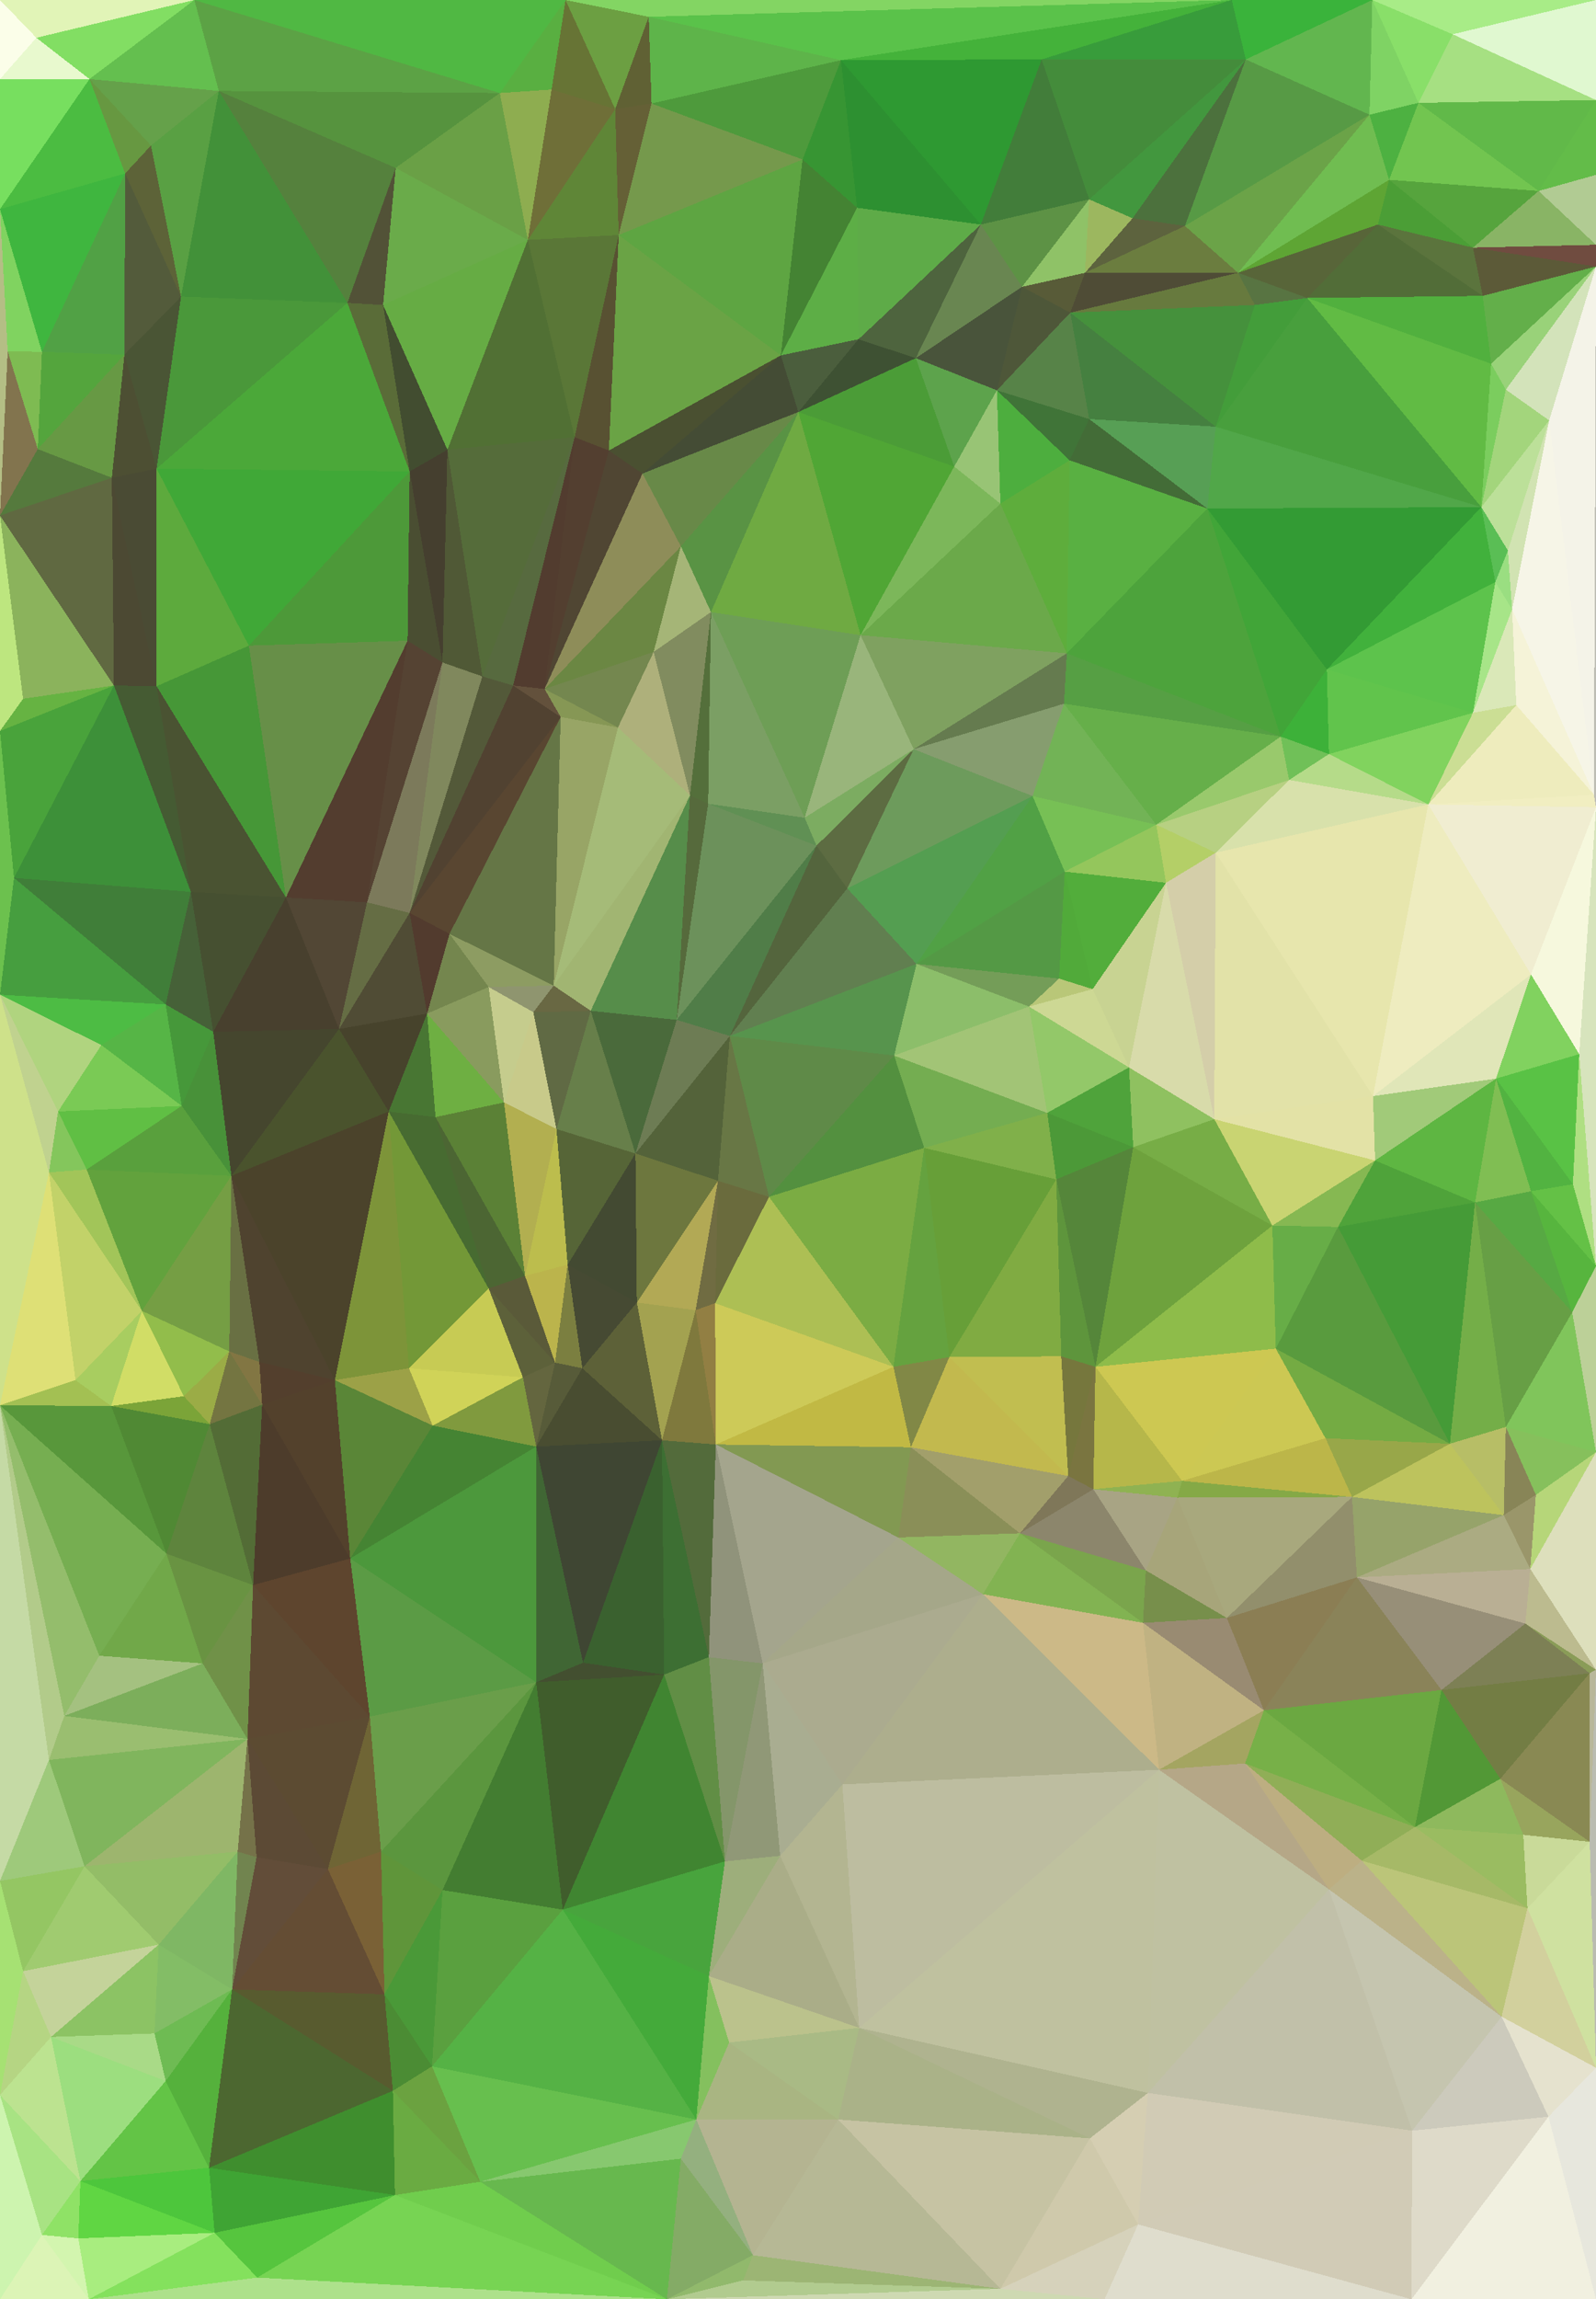 <?xml version="1.0" encoding="UTF-8"?> <svg xmlns="http://www.w3.org/2000/svg" width="2283" height="3287" shape-rendering="crispEdges"><rect width="100%" height="100%" fill="#333333" stroke="none"/><polygon points="1100,1711 1027,1688 1023,1863" style="fill:rgb(106,107,61)"></polygon><polygon points="1027,1688 995,1873 1023,1863" style="fill:rgb(112,108,66)"></polygon><polygon points="1027,1688 911,1862 995,1873" style="fill:rgb(178,169,85)"></polygon><polygon points="1044,1481 909,1649 1027,1688" style="fill:rgb(84,99,58)"></polygon><polygon points="1027,1688 909,1649 911,1862" style="fill:rgb(109,119,62)"></polygon><polygon points="909,1649 812,1808 911,1862" style="fill:rgb(67,74,50)"></polygon><polygon points="812,1808 833,1956 911,1862" style="fill:rgb(70,74,51)"></polygon><polygon points="911,1862 947,2059 995,1873" style="fill:rgb(163,162,80)"></polygon><polygon points="995,1873 1024,2065 1023,1863" style="fill:rgb(146,127,67)"></polygon><polygon points="947,2059 1024,2065 995,1873" style="fill:rgb(127,121,61)"></polygon><polygon points="1023,1863 1278,1954 1100,1711" style="fill:rgb(173,191,84)"></polygon><polygon points="909,1649 796,1614 812,1808" style="fill:rgb(86,101,55)"></polygon><polygon points="796,1614 751,1824 812,1808" style="fill:rgb(188,189,77)"></polygon><polygon points="812,1808 794,1948 833,1956" style="fill:rgb(123,127,64)"></polygon><polygon points="1100,1711 1044,1481 1027,1688" style="fill:rgb(104,119,69)"></polygon><polygon points="909,1649 845,1445 796,1614" style="fill:rgb(103,127,74)"></polygon><polygon points="1024,2065 1278,1954 1023,1863" style="fill:rgb(205,202,88)"></polygon><polygon points="1100,1711 1279,1509 1044,1481" style="fill:rgb(95,138,72)"></polygon><polygon points="833,1956 947,2059 911,1862" style="fill:rgb(93,97,56)"></polygon><polygon points="751,1824 794,1948 812,1808" style="fill:rgb(187,180,76)"></polygon><polygon points="833,1956 767,2068 947,2059" style="fill:rgb(73,77,49)"></polygon><polygon points="1278,1954 1322,1641 1100,1711" style="fill:rgb(123,172,67)"></polygon><polygon points="1044,1481 968,1458 909,1649" style="fill:rgb(109,124,84)"></polygon><polygon points="623,1597 699,1842 751,1824" style="fill:rgb(76,102,51)"></polygon><polygon points="751,1824 699,1842 794,1948" style="fill:rgb(90,90,57)"></polygon><polygon points="699,1842 748,1969 794,1948" style="fill:rgb(93,97,58)"></polygon><polygon points="794,1948 767,2068 833,1956" style="fill:rgb(87,91,57)"></polygon><polygon points="1303,2069 1358,1940 1278,1954" style="fill:rgb(129,136,70)"></polygon><polygon points="1278,1954 1358,1940 1322,1641" style="fill:rgb(101,162,63)"></polygon><polygon points="1322,1641 1279,1509 1100,1711" style="fill:rgb(83,144,63)"></polygon><polygon points="1044,1481 1168,1209 968,1458" style="fill:rgb(80,125,72)"></polygon><polygon points="763,1447 721,1576 796,1614" style="fill:rgb(200,202,138)"></polygon><polygon points="796,1614 721,1576 751,1824" style="fill:rgb(178,175,80)"></polygon><polygon points="968,1458 845,1445 909,1649" style="fill:rgb(74,106,59)"></polygon><polygon points="1024,2065 1303,2069 1278,1954" style="fill:rgb(193,185,68)"></polygon><polygon points="619,2038 767,2068 748,1969" style="fill:rgb(128,154,62)"></polygon><polygon points="748,1969 767,2068 794,1948" style="fill:rgb(100,102,63)"></polygon><polygon points="1091,2378 1285,2198 1024,2065" style="fill:rgb(164,165,141)"></polygon><polygon points="1024,2065 1285,2198 1303,2069" style="fill:rgb(130,153,82)"></polygon><polygon points="845,1445 763,1447 796,1614" style="fill:rgb(96,106,68)"></polygon><polygon points="987,1137 792,1409 845,1445" style="fill:rgb(161,181,114)"></polygon><polygon points="845,1445 792,1409 763,1447" style="fill:rgb(105,104,67)"></polygon><polygon points="987,1137 845,1445 968,1458" style="fill:rgb(86,141,74)"></polygon><polygon points="611,1449 623,1597 721,1576" style="fill:rgb(110,175,66)"></polygon><polygon points="721,1576 623,1597 751,1824" style="fill:rgb(91,129,54)"></polygon><polygon points="699,1842 585,1956 748,1969" style="fill:rgb(199,203,84)"></polygon><polygon points="699,1411 721,1576 763,1447" style="fill:rgb(197,204,141)"></polygon><polygon points="1518,1939 1511,1686 1358,1940" style="fill:rgb(128,171,66)"></polygon><polygon points="1358,1940 1511,1686 1322,1641" style="fill:rgb(103,159,56)"></polygon><polygon points="1322,1641 1498,1591 1279,1509" style="fill:rgb(116,173,81)"></polygon><polygon points="1472,1439 1311,1378 1279,1509" style="fill:rgb(140,190,106)"></polygon><polygon points="1279,1509 1311,1378 1044,1481" style="fill:rgb(87,148,77)"></polygon><polygon points="1014,2369 1024,2065 947,2059" style="fill:rgb(83,107,59)"></polygon><polygon points="1528,2110 1518,1939 1358,1940" style="fill:rgb(193,190,80)"></polygon><polygon points="556,1589 585,1956 699,1842" style="fill:rgb(115,152,55)"></polygon><polygon points="1511,1686 1498,1591 1322,1641" style="fill:rgb(128,176,74)"></polygon><polygon points="585,1956 619,2038 748,1969" style="fill:rgb(208,211,88)"></polygon><polygon points="950,2394 1014,2369 947,2059" style="fill:rgb(61,111,51)"></polygon><polygon points="643,1335 699,1411 792,1409" style="fill:rgb(141,156,98)"></polygon><polygon points="792,1409 699,1411 763,1447" style="fill:rgb(143,149,111)"></polygon><polygon points="1567,1954 1518,1939 1528,2110" style="fill:rgb(118,119,61)"></polygon><polygon points="611,1449 556,1589 623,1597" style="fill:rgb(72,118,51)"></polygon><polygon points="623,1597 556,1589 699,1842" style="fill:rgb(71,107,49)"></polygon><polygon points="1311,1378 1212,1270 1044,1481" style="fill:rgb(97,127,80)"></polygon><polygon points="699,1411 611,1449 721,1576" style="fill:rgb(137,155,94)"></polygon><polygon points="1498,1591 1472,1439 1279,1509" style="fill:rgb(162,196,118)"></polygon><polygon points="1311,1378 1477,1138 1212,1270" style="fill:rgb(84,158,81)"></polygon><polygon points="1528,2110 1358,1940 1303,2069" style="fill:rgb(194,185,78)"></polygon><polygon points="1518,1939 1567,1954 1511,1686" style="fill:rgb(94,149,60)"></polygon><polygon points="1511,1686 1621,1640 1498,1591" style="fill:rgb(76,153,56)"></polygon><polygon points="1563,1414 1515,1399 1472,1439" style="fill:rgb(185,199,120)"></polygon><polygon points="1151,1169 1168,1209 1307,1071" style="fill:rgb(124,172,97)"></polygon><polygon points="1212,1270 1168,1209 1044,1481" style="fill:rgb(84,101,61)"></polygon><polygon points="1285,2198 1459,2192 1303,2069" style="fill:rgb(138,143,88)"></polygon><polygon points="1459,2192 1528,2110 1303,2069" style="fill:rgb(162,159,107)"></polygon><polygon points="802,1025 643,1335 792,1409" style="fill:rgb(101,118,70)"></polygon><polygon points="699,1411 643,1335 611,1449" style="fill:rgb(116,134,78)"></polygon><polygon points="611,1449 485,1471 556,1589" style="fill:rgb(71,67,44)"></polygon><polygon points="950,2394 947,2059 834,2377" style="fill:rgb(58,97,47)"></polygon><polygon points="1285,2198 1406,2279 1459,2192" style="fill:rgb(146,182,97)"></polygon><polygon points="585,1956 479,1973 619,2038" style="fill:rgb(156,161,71)"></polygon><polygon points="834,2377 947,2059 767,2068" style="fill:rgb(63,70,51)"></polygon><polygon points="556,1589 479,1973 585,1956" style="fill:rgb(125,148,57)"></polygon><polygon points="1567,1954 1621,1640 1511,1686" style="fill:rgb(85,134,58)"></polygon><polygon points="1014,2369 1091,2378 1024,2065" style="fill:rgb(144,147,123)"></polygon><polygon points="1615,1526 1472,1439 1498,1591" style="fill:rgb(147,200,105)"></polygon><polygon points="1472,1439 1515,1399 1311,1378" style="fill:rgb(116,157,88)"></polygon><polygon points="1307,1071 1168,1209 1212,1270" style="fill:rgb(93,108,66)"></polygon><polygon points="1168,1209 1013,1149 968,1458" style="fill:rgb(108,145,91)"></polygon><polygon points="1091,2378 1406,2279 1285,2198" style="fill:rgb(165,167,137)"></polygon><polygon points="1459,2192 1564,2129 1528,2110" style="fill:rgb(127,119,89)"></polygon><polygon points="834,2377 767,2068 767,2405" style="fill:rgb(64,102,52)"></polygon><polygon points="1014,2369 1037,2661 1091,2378" style="fill:rgb(132,150,106)"></polygon><polygon points="1151,1169 1013,1149 1168,1209" style="fill:rgb(96,144,84)"></polygon><polygon points="1621,1640 1615,1526 1498,1591" style="fill:rgb(79,163,59)"></polygon><polygon points="1528,2110 1564,2129 1567,1954" style="fill:rgb(122,117,64)"></polygon><polygon points="1820,1752 1737,1600 1621,1640" style="fill:rgb(119,173,70)"></polygon><polygon points="1684,2141 1564,2129 1639,2245" style="fill:rgb(168,164,132)"></polygon><polygon points="586,1305 485,1471 611,1449" style="fill:rgb(80,76,53)"></polygon><polygon points="331,1681 371,1947 479,1973" style="fill:rgb(79,67,47)"></polygon><polygon points="767,2405 767,2068 501,2228" style="fill:rgb(76,152,60)"></polygon><polygon points="1615,1526 1563,1414 1472,1439" style="fill:rgb(205,216,148)"></polygon><polygon points="1515,1399 1523,1246 1311,1378" style="fill:rgb(84,153,69)"></polygon><polygon points="884,1040 987,1137 935,932" style="fill:rgb(174,176,123)"></polygon><polygon points="1013,1149 987,1137 968,1458" style="fill:rgb(86,106,60)"></polygon><polygon points="802,1025 586,1305 643,1335" style="fill:rgb(89,70,49)"></polygon><polygon points="643,1335 586,1305 611,1449" style="fill:rgb(82,59,46)"></polygon><polygon points="501,2228 767,2068 619,2038" style="fill:rgb(69,132,51)"></polygon><polygon points="834,2377 767,2405 950,2394" style="fill:rgb(67,79,48)"></polygon><polygon points="331,1681 479,1973 556,1589" style="fill:rgb(75,67,43)"></polygon><polygon points="479,1973 501,2228 619,2038" style="fill:rgb(90,134,55)"></polygon><polygon points="375,2008 501,2228 479,1973" style="fill:rgb(83,65,44)"></polygon><polygon points="371,1947 375,2008 479,1973" style="fill:rgb(83,63,45)"></polygon><polygon points="633,947 525,1290 586,1305" style="fill:rgb(124,122,91)"></polygon><polygon points="586,1305 525,1290 485,1471" style="fill:rgb(101,109,68)"></polygon><polygon points="485,1471 331,1681 556,1589" style="fill:rgb(74,83,45)"></polygon><polygon points="305,1475 331,1681 485,1471" style="fill:rgb(69,70,46)"></polygon><polygon points="371,1947 328,1932 375,2008" style="fill:rgb(130,118,67)"></polygon><polygon points="1668,1262 1523,1246 1563,1414" style="fill:rgb(82,173,59)"></polygon><polygon points="1563,1414 1523,1246 1515,1399" style="fill:rgb(81,170,58)"></polygon><polygon points="1820,1752 1621,1640 1567,1954" style="fill:rgb(110,162,61)"></polygon><polygon points="1621,1640 1737,1600 1615,1526" style="fill:rgb(143,193,96)"></polygon><polygon points="1615,1526 1668,1262 1563,1414" style="fill:rgb(200,211,146)"></polygon><polygon points="331,1681 328,1932 371,1947" style="fill:rgb(105,112,67)"></polygon><polygon points="375,2008 362,2266 501,2228" style="fill:rgb(77,60,43)"></polygon><polygon points="1684,2141 1691,2117 1564,2129" style="fill:rgb(143,178,82)"></polygon><polygon points="1564,2129 1691,2117 1567,1954" style="fill:rgb(182,183,74)"></polygon><polygon points="1639,2245 1564,2129 1459,2192" style="fill:rgb(140,134,108)"></polygon><polygon points="935,932 987,1137 1017,875" style="fill:rgb(129,140,95)"></polygon><polygon points="987,1137 884,1040 792,1409" style="fill:rgb(165,187,120)"></polygon><polygon points="987,1137 1013,1149 1017,875" style="fill:rgb(84,111,59)"></polygon><polygon points="1477,1138 1307,1071 1212,1270" style="fill:rgb(109,155,92)"></polygon><polygon points="1635,2320 1639,2245 1459,2192" style="fill:rgb(122,165,76)"></polygon><polygon points="1635,2320 1459,2192 1406,2279" style="fill:rgb(130,179,82)"></polygon><polygon points="1654,1179 1477,1138 1523,1246" style="fill:rgb(119,192,85)"></polygon><polygon points="1523,1246 1477,1138 1311,1378" style="fill:rgb(81,161,69)"></polygon><polygon points="1825,1928 1820,1752 1567,1954" style="fill:rgb(142,188,74)"></polygon><polygon points="1825,1928 1567,1954 1691,2117" style="fill:rgb(205,200,82)"></polygon><polygon points="263,1996 300,2036 328,1932" style="fill:rgb(155,172,70)"></polygon><polygon points="328,1932 300,2036 375,2008" style="fill:rgb(116,117,65)"></polygon><polygon points="779,985 802,1025 884,1040" style="fill:rgb(134,151,85)"></polygon><polygon points="884,1040 802,1025 792,1409" style="fill:rgb(152,165,102)"></polygon><polygon points="1116,2653 1205,2551 1091,2378" style="fill:rgb(169,173,145)"></polygon><polygon points="1091,2378 1205,2551 1406,2279" style="fill:rgb(171,171,143)"></polygon><polygon points="1116,2653 1091,2378 1037,2661" style="fill:rgb(144,152,119)"></polygon><polygon points="409,1283 485,1471 525,1290" style="fill:rgb(82,71,53)"></polygon><polygon points="409,1283 305,1475 485,1471" style="fill:rgb(72,64,46)"></polygon><polygon points="203,1874 263,1996 328,1932" style="fill:rgb(146,189,75)"></polygon><polygon points="1896,2056 1691,2117 1934,2140" style="fill:rgb(188,182,73)"></polygon><polygon points="1896,2056 1825,1928 1691,2117" style="fill:rgb(204,200,83)"></polygon><polygon points="583,916 409,1283 525,1290" style="fill:rgb(83,61,47)"></polygon><polygon points="305,1475 260,1581 331,1681" style="fill:rgb(72,145,57)"></polygon><polygon points="1658,2530 1635,2320 1406,2279" style="fill:rgb(204,185,135)"></polygon><polygon points="1639,2245 1755,2313 1684,2141" style="fill:rgb(167,165,122)"></polygon><polygon points="203,1874 328,1932 331,1681" style="fill:rgb(117,158,68)"></polygon><polygon points="1737,1600 1668,1262 1615,1526" style="fill:rgb(216,219,170)"></polygon><polygon points="1739,1219 1668,1262 1737,1600" style="fill:rgb(212,206,169)"></polygon><polygon points="935,932 779,985 884,1040" style="fill:rgb(116,135,79)"></polygon><polygon points="802,1025 734,980 586,1305" style="fill:rgb(81,66,49)"></polygon><polygon points="238,2221 362,2266 300,2036" style="fill:rgb(94,132,61)"></polygon><polygon points="300,2036 362,2266 375,2008" style="fill:rgb(83,108,54)"></polygon><polygon points="501,2228 529,2454 767,2405" style="fill:rgb(91,155,69)"></polygon><polygon points="124,1672 203,1874 331,1681" style="fill:rgb(98,162,61)"></polygon><polygon points="263,1996 159,2010 300,2036" style="fill:rgb(123,164,56)"></polygon><polygon points="362,2266 529,2454 501,2228" style="fill:rgb(94,69,46)"></polygon><polygon points="1037,2661 1014,2369 950,2394" style="fill:rgb(97,142,69)"></polygon><polygon points="1017,875 1013,1149 1151,1169" style="fill:rgb(123,159,100)"></polygon><polygon points="822,625 734,980 779,985" style="fill:rgb(82,60,47)"></polygon><polygon points="779,985 734,980 802,1025" style="fill:rgb(99,81,60)"></polygon><polygon points="1739,1219 1654,1179 1668,1262" style="fill:rgb(180,207,103)"></polygon><polygon points="1668,1262 1654,1179 1523,1246" style="fill:rgb(148,198,92)"></polygon><polygon points="1526,934 1231,908 1307,1071" style="fill:rgb(127,161,96)"></polygon><polygon points="1307,1071 1231,908 1151,1169" style="fill:rgb(153,181,123)"></polygon><polygon points="273,1275 237,1436 305,1475" style="fill:rgb(70,97,56)"></polygon><polygon points="305,1475 237,1436 260,1581" style="fill:rgb(70,152,58)"></polygon><polygon points="260,1581 124,1672 331,1681" style="fill:rgb(89,160,61)"></polygon><polygon points="273,1275 305,1475 409,1283" style="fill:rgb(70,80,49)"></polygon><polygon points="1825,1928 1914,1754 1820,1752" style="fill:rgb(103,173,71)"></polygon><polygon points="1820,1752 1967,1659 1737,1600" style="fill:rgb(201,212,114)"></polygon><polygon points="2074,2064 1914,1754 1825,1928" style="fill:rgb(89,155,62)"></polygon><polygon points="1037,2661 950,2394 805,2730" style="fill:rgb(64,133,49)"></polygon><polygon points="1808,2445 1755,2313 1635,2320" style="fill:rgb(153,139,114)"></polygon><polygon points="822,625 690,967 734,980" style="fill:rgb(87,106,63)"></polygon><polygon points="734,980 690,967 586,1305" style="fill:rgb(83,89,57)"></polygon><polygon points="805,2730 950,2394 767,2405" style="fill:rgb(64,93,44)"></polygon><polygon points="1522,1006 1307,1071 1477,1138" style="fill:rgb(134,157,111)"></polygon><polygon points="1964,1567 1739,1219 1737,1600" style="fill:rgb(226,226,168)"></polygon><polygon points="1654,1179 1522,1006 1477,1138" style="fill:rgb(114,179,86)"></polygon><polygon points="1658,2530 1406,2279 1205,2551" style="fill:rgb(173,174,141)"></polygon><polygon points="1635,2320 1755,2313 1639,2245" style="fill:rgb(119,143,75)"></polygon><polygon points="1231,908 1017,875 1151,1169" style="fill:rgb(110,158,86)"></polygon><polygon points="583,916 633,947 586,674" style="fill:rgb(74,78,50)"></polygon><polygon points="1934,2140 1691,2117 1684,2141" style="fill:rgb(133,169,70)"></polygon><polygon points="1526,934 1522,1006 1832,1053" style="fill:rgb(86,159,68)"></polygon><polygon points="108,1973 159,2010 203,1874" style="fill:rgb(168,205,96)"></polygon><polygon points="203,1874 159,2010 263,1996" style="fill:rgb(209,221,102)"></polygon><polygon points="224,981 273,1275 409,1283" style="fill:rgb(74,83,50)"></polygon><polygon points="159,2010 238,2221 300,2036" style="fill:rgb(80,137,52)"></polygon><polygon points="362,2266 354,2486 529,2454" style="fill:rgb(93,73,50)"></polygon><polygon points="145,1494 260,1581 237,1436" style="fill:rgb(86,181,70)"></polygon><polygon points="83,1589 124,1672 260,1581" style="fill:rgb(96,191,68)"></polygon><polygon points="633,947 640,643 586,674" style="fill:rgb(69,63,47)"></polygon><polygon points="690,967 633,947 586,1305" style="fill:rgb(128,136,93)"></polygon><polygon points="2110,1719 1967,1659 1914,1754" style="fill:rgb(79,163,58)"></polygon><polygon points="1914,1754 1967,1659 1820,1752" style="fill:rgb(134,184,82)"></polygon><polygon points="0,1422 145,1494 237,1436" style="fill:rgb(77,188,68)"></polygon><polygon points="1967,1659 1964,1567 1737,1600" style="fill:rgb(227,226,166)"></polygon><polygon points="70,1676 108,1973 203,1874" style="fill:rgb(194,210,105)"></polygon><polygon points="159,2010 0,2009 238,2221" style="fill:rgb(88,151,59)"></polygon><polygon points="238,2221 290,2378 362,2266" style="fill:rgb(105,147,66)"></polygon><polygon points="633,2702 805,2730 767,2405" style="fill:rgb(67,125,49)"></polygon><polygon points="142,2367 290,2378 238,2221" style="fill:rgb(113,168,73)"></polygon><polygon points="1755,2313 1934,2140 1684,2141" style="fill:rgb(168,168,125)"></polygon><polygon points="2074,2064 2110,1719 1914,1754" style="fill:rgb(69,155,55)"></polygon><polygon points="1832,1053 1522,1006 1654,1179" style="fill:rgb(102,175,74)"></polygon><polygon points="1522,1006 1526,934 1307,1071" style="fill:rgb(101,123,79)"></polygon><polygon points="1142,589 974,781 1017,875" style="fill:rgb(89,147,68)"></polygon><polygon points="974,781 779,985 935,932" style="fill:rgb(107,135,67)"></polygon><polygon points="633,947 583,916 525,1290" style="fill:rgb(85,67,51)"></polygon><polygon points="145,1494 83,1589 260,1581" style="fill:rgb(122,202,85)"></polygon><polygon points="124,1672 70,1676 203,1874" style="fill:rgb(162,197,89)"></polygon><polygon points="0,1422 83,1589 145,1494" style="fill:rgb(176,212,127)"></polygon><polygon points="83,1589 70,1676 124,1672" style="fill:rgb(132,198,92)"></polygon><polygon points="1229,2899 1658,2530 1205,2551" style="fill:rgb(189,189,160)"></polygon><polygon points="1755,2313 1941,2255 1934,2140" style="fill:rgb(146,143,108)"></polygon><polygon points="545,2647 767,2405 529,2454" style="fill:rgb(106,158,74)"></polygon><polygon points="1037,2661 1014,2825 1116,2653" style="fill:rgb(157,174,123)"></polygon><polygon points="1116,2653 1229,2899 1205,2551" style="fill:rgb(179,181,145)"></polygon><polygon points="290,2378 354,2486 362,2266" style="fill:rgb(112,145,72)"></polygon><polygon points="919,677 974,781 1142,589" style="fill:rgb(104,137,72)"></polygon><polygon points="1017,875 974,781 935,932" style="fill:rgb(165,181,119)"></polygon><polygon points="469,2672 545,2647 529,2454" style="fill:rgb(111,101,53)"></polygon><polygon points="545,2647 633,2702 767,2405" style="fill:rgb(91,150,62)"></polygon><polygon points="1658,2530 1808,2445 1635,2320" style="fill:rgb(192,178,130)"></polygon><polygon points="1808,2445 1941,2255 1755,2313" style="fill:rgb(139,126,84)"></polygon><polygon points="2074,2064 1825,1928 1896,2056" style="fill:rgb(116,171,67)"></polygon><polygon points="1739,1219 1844,1115 1654,1179" style="fill:rgb(183,208,130)"></polygon><polygon points="2043,1150 1844,1115 1739,1219" style="fill:rgb(216,225,171)"></polygon><polygon points="1043,2920 1014,2825 996,3030" style="fill:rgb(132,192,94)"></polygon><polygon points="805,2730 1014,2825 1037,2661" style="fill:rgb(72,164,61)"></polygon><polygon points="1658,2530 1781,2521 1808,2445" style="fill:rgb(164,165,97)"></polygon><polygon points="2189,2243 2151,2166 1941,2255" style="fill:rgb(171,171,130)"></polygon><polygon points="1901,2701 1781,2521 1658,2530" style="fill:rgb(181,167,135)"></polygon><polygon points="354,2486 469,2672 529,2454" style="fill:rgb(92,75,50)"></polygon><polygon points="545,2647 550,2851 633,2702" style="fill:rgb(95,149,58)"></polygon><polygon points="996,3030 1014,2825 805,2730" style="fill:rgb(68,170,58)"></polygon><polygon points="70,1676 0,2009 108,1973" style="fill:rgb(222,224,118)"></polygon><polygon points="108,1973 0,2009 159,2010" style="fill:rgb(163,192,83)"></polygon><polygon points="290,2378 92,2453 354,2486" style="fill:rgb(124,174,91)"></polygon><polygon points="354,2486 367,2655 469,2672" style="fill:rgb(92,74,53)"></polygon><polygon points="0,1422 0,2009 70,1676" style="fill:rgb(206,225,138)"></polygon><polygon points="1967,1659 2140,1542 1964,1567" style="fill:rgb(161,202,121)"></polygon><polygon points="2043,1150 1901,1078 1844,1115" style="fill:rgb(181,219,137)"></polygon><polygon points="2074,2064 1896,2056 1934,2140" style="fill:rgb(152,167,73)"></polygon><polygon points="1901,1078 1832,1053 1844,1115" style="fill:rgb(112,192,88)"></polygon><polygon points="1844,1115 1832,1053 1654,1179" style="fill:rgb(153,201,108)"></polygon><polygon points="2154,2040 2074,2064 2151,2166" style="fill:rgb(183,190,102)"></polygon><polygon points="2151,2166 2074,2064 1934,2140" style="fill:rgb(189,195,93)"></polygon><polygon points="0,2009 142,2367 238,2221" style="fill:rgb(118,174,81)"></polygon><polygon points="586,674 356,923 583,916" style="fill:rgb(77,153,57)"></polygon><polygon points="583,916 356,923 409,1283" style="fill:rgb(103,143,72)"></polygon><polygon points="20,1255 0,1422 237,1436" style="fill:rgb(70,158,63)"></polygon><polygon points="20,1255 237,1436 273,1275" style="fill:rgb(64,126,57)"></polygon><polygon points="83,1589 0,1422 70,1676" style="fill:rgb(192,210,143)"></polygon><polygon points="1142,589 1017,875 1231,908" style="fill:rgb(111,170,66)"></polygon><polygon points="974,781 919,677 779,985" style="fill:rgb(142,141,89)"></polygon><polygon points="1431,720 1231,908 1526,934" style="fill:rgb(107,169,74)"></polygon><polygon points="340,2647 367,2655 354,2486" style="fill:rgb(117,114,73)"></polygon><polygon points="618,2954 805,2730 633,2702" style="fill:rgb(90,160,63)"></polygon><polygon points="2043,1150 1739,1219 1964,1567" style="fill:rgb(231,230,173)"></polygon><polygon points="1530,658 1431,720 1526,934" style="fill:rgb(94,173,60)"></polygon><polygon points="121,2668 340,2647 354,2486" style="fill:rgb(157,181,110)"></polygon><polygon points="2190,1703 2140,1542 2110,1719" style="fill:rgb(128,190,83)"></polygon><polygon points="2110,1719 2140,1542 1967,1659" style="fill:rgb(94,182,66)"></polygon><polygon points="1727,727 1526,934 1832,1053" style="fill:rgb(77,163,60)"></polygon><polygon points="356,923 224,981 409,1283" style="fill:rgb(70,151,55)"></polygon><polygon points="1043,2920 1229,2899 1014,2825" style="fill:rgb(187,194,140)"></polygon><polygon points="1014,2825 1229,2899 1116,2653" style="fill:rgb(170,173,136)"></polygon><polygon points="550,2851 469,2672 332,2844" style="fill:rgb(100,77,52)"></polygon><polygon points="550,2851 545,2647 469,2672" style="fill:rgb(122,97,54)"></polygon><polygon points="1117,508 871,644 919,677" style="fill:rgb(74,80,49)"></polygon><polygon points="919,677 871,644 779,985" style="fill:rgb(80,70,51)"></polygon><polygon points="160,683 163,980 224,981" style="fill:rgb(76,73,51)"></polygon><polygon points="163,980 20,1255 273,1275" style="fill:rgb(61,144,57)"></polygon><polygon points="2151,2166 1934,2140 1941,2255" style="fill:rgb(150,163,106)"></polygon><polygon points="2074,2064 2154,2040 2110,1719" style="fill:rgb(116,174,72)"></polygon><polygon points="2249,1876 2190,1703 2110,1719" style="fill:rgb(87,169,67)"></polygon><polygon points="1426,558 1365,667 1431,720" style="fill:rgb(152,196,117)"></polygon><polygon points="1431,720 1365,667 1231,908" style="fill:rgb(124,183,90)"></polygon><polygon points="0,2009 92,2453 142,2367" style="fill:rgb(148,189,108)"></polygon><polygon points="142,2367 92,2453 290,2378" style="fill:rgb(164,193,128)"></polygon><polygon points="885,336 822,625 871,644" style="fill:rgb(88,81,50)"></polygon><polygon points="871,644 822,625 779,985" style="fill:rgb(83,63,48)"></polygon><polygon points="2062,2416 1941,2255 1808,2445" style="fill:rgb(138,131,89)"></polygon><polygon points="2283,1810 2250,1693 2190,1703" style="fill:rgb(100,193,70)"></polygon><polygon points="332,2844 367,2655 340,2647" style="fill:rgb(113,132,79)"></polygon><polygon points="332,2844 469,2672 367,2655" style="fill:rgb(98,77,57)"></polygon><polygon points="2190,1393 1964,1567 2140,1542" style="fill:rgb(224,230,184)"></polygon><polygon points="2190,1393 2043,1150 1964,1567" style="fill:rgb(238,236,191)"></polygon><polygon points="1901,1078 1898,957 1832,1053" style="fill:rgb(61,177,57)"></polygon><polygon points="224,670 224,981 356,923" style="fill:rgb(93,170,61)"></polygon><polygon points="224,981 163,980 273,1275" style="fill:rgb(69,91,51)"></polygon><polygon points="2107,1019 1898,957 1901,1078" style="fill:rgb(97,196,76)"></polygon><polygon points="1365,667 1142,589 1231,908" style="fill:rgb(80,166,53)"></polygon><polygon points="640,643 633,947 690,967" style="fill:rgb(80,89,54)"></polygon><polygon points="548,436 640,643 755,343" style="fill:rgb(102,172,68)"></polygon><polygon points="822,625 640,643 690,967" style="fill:rgb(85,108,58)"></polygon><polygon points="2024,2612 2062,2416 1808,2445" style="fill:rgb(107,168,65)"></polygon><polygon points="2024,2612 1808,2445 1781,2521" style="fill:rgb(119,176,72)"></polygon><polygon points="2259,1507 2190,1393 2140,1542" style="fill:rgb(129,210,95)"></polygon><polygon points="2189,2243 2197,2137 2151,2166" style="fill:rgb(154,150,106)"></polygon><polygon points="2151,2166 2197,2137 2154,2040" style="fill:rgb(136,133,87)"></polygon><polygon points="2190,1703 2250,1693 2140,1542" style="fill:rgb(82,179,65)"></polygon><polygon points="2249,1876 2110,1719 2154,2040" style="fill:rgb(103,159,69)"></polygon><polygon points="2283,2076 2249,1876 2154,2040" style="fill:rgb(128,197,91)"></polygon><polygon points="0,2009 70,2516 92,2453" style="fill:rgb(178,203,138)"></polygon><polygon points="92,2453 70,2516 354,2486" style="fill:rgb(154,190,112)"></polygon><polygon points="1727,727 1530,658 1526,934" style="fill:rgb(89,176,66)"></polygon><polygon points="1228,485 1117,508 1142,589" style="fill:rgb(75,94,61)"></polygon><polygon points="2182,2321 2189,2243 1941,2255" style="fill:rgb(185,175,148)"></polygon><polygon points="2283,2076 2283,1810 2249,1876" style="fill:rgb(188,208,152)"></polygon><polygon points="2283,2076 2154,2040 2197,2137" style="fill:rgb(134,192,92)"></polygon><polygon points="2249,1876 2283,1810 2190,1703" style="fill:rgb(87,181,62)"></polygon><polygon points="2250,1693 2259,1507 2140,1542" style="fill:rgb(89,194,69)"></polygon><polygon points="2283,1810 2259,1507 2250,1693" style="fill:rgb(175,223,130)"></polygon><polygon points="2169,1008 2107,1019 2043,1150" style="fill:rgb(203,222,148)"></polygon><polygon points="562,2989 618,2954 550,2851" style="fill:rgb(75,140,52)"></polygon><polygon points="550,2851 618,2954 633,2702" style="fill:rgb(74,153,56)"></polygon><polygon points="1739,610 1727,727 2119,725" style="fill:rgb(81,167,73)"></polygon><polygon points="1898,957 1727,727 1832,1053" style="fill:rgb(65,165,56)"></polygon><polygon points="618,2954 996,3030 805,2730" style="fill:rgb(85,178,69)"></polygon><polygon points="1043,2920 1199,3030 1229,2899" style="fill:rgb(169,186,133)"></polygon><polygon points="1642,2992 1658,2530 1229,2899" style="fill:rgb(191,193,159)"></polygon><polygon points="1642,2992 1901,2701 1658,2530" style="fill:rgb(191,193,161)"></polygon><polygon points="2062,2416 2182,2321 1941,2255" style="fill:rgb(151,143,120)"></polygon><polygon points="996,3030 1199,3030 1043,2920" style="fill:rgb(169,181,130)"></polygon><polygon points="2274,2392 2182,2321 2062,2416" style="fill:rgb(125,128,85)"></polygon><polygon points="2189,2243 2283,2076 2197,2137" style="fill:rgb(182,214,121)"></polygon><polygon points="1901,2701 1948,2660 1781,2521" style="fill:rgb(189,174,129)"></polygon><polygon points="1310,512 1142,589 1365,667" style="fill:rgb(75,156,55)"></polygon><polygon points="1142,589 1117,508 919,677" style="fill:rgb(68,76,53)"></polygon><polygon points="1426,558 1431,720 1530,658" style="fill:rgb(77,174,62)"></polygon><polygon points="163,980 0,1045 20,1255" style="fill:rgb(73,163,59)"></polygon><polygon points="20,1255 0,1045 0,1422" style="fill:rgb(108,193,78)"></polygon><polygon points="33,999 0,1045 163,980" style="fill:rgb(102,179,66)"></polygon><polygon points="0,737 33,999 163,980" style="fill:rgb(139,179,92)"></polygon><polygon points="1558,599 1426,558 1530,658" style="fill:rgb(64,116,56)"></polygon><polygon points="2283,2387 2283,2076 2189,2243" style="fill:rgb(221,223,188)"></polygon><polygon points="70,2516 121,2668 354,2486" style="fill:rgb(128,181,93)"></polygon><polygon points="227,2780 332,2844 340,2647" style="fill:rgb(127,183,100)"></polygon><polygon points="1727,727 1558,599 1530,658" style="fill:rgb(67,108,55)"></polygon><polygon points="121,2668 227,2780 340,2647" style="fill:rgb(147,189,103)"></polygon><polygon points="2179,2623 2024,2612 2185,2728" style="fill:rgb(154,188,97)"></polygon><polygon points="1948,2660 2024,2612 1781,2521" style="fill:rgb(144,174,87)"></polygon><polygon points="1462,410 1310,512 1426,558" style="fill:rgb(73,84,59)"></polygon><polygon points="1426,558 1310,512 1365,667" style="fill:rgb(93,163,76)"></polygon><polygon points="332,2844 562,2989 550,2851" style="fill:rgb(88,91,47)"></polygon><polygon points="687,3119 974,3086 996,3030" style="fill:rgb(135,200,111)"></polygon><polygon points="687,3119 562,2989 565,3138" style="fill:rgb(106,171,66)"></polygon><polygon points="1310,512 1228,485 1142,589" style="fill:rgb(62,81,51)"></polygon><polygon points="2169,1008 2043,1150 2280,1136" style="fill:rgb(238,236,189)"></polygon><polygon points="2043,1150 2107,1019 1901,1078" style="fill:rgb(129,211,94)"></polygon><polygon points="687,3119 996,3030 618,2954" style="fill:rgb(103,191,78)"></polygon><polygon points="996,3030 1077,3224 1199,3030" style="fill:rgb(180,180,145)"></polygon><polygon points="2024,2612 2146,2543 2062,2416" style="fill:rgb(82,152,54)"></polygon><polygon points="2182,2321 2283,2387 2189,2243" style="fill:rgb(188,187,143)"></polygon><polygon points="2179,2623 2146,2543 2024,2612" style="fill:rgb(142,185,93)"></polygon><polygon points="1559,3057 1229,2899 1199,3030" style="fill:rgb(170,178,136)"></polygon><polygon points="1559,3057 1642,2992 1229,2899" style="fill:rgb(175,179,143)"></polygon><polygon points="2185,2728 2024,2612 1948,2660" style="fill:rgb(166,185,103)"></polygon><polygon points="2119,725 1727,727 1898,957" style="fill:rgb(51,155,52)"></polygon><polygon points="1727,727 1739,610 1558,599" style="fill:rgb(87,159,85)"></polygon><polygon points="1558,599 1531,447 1426,558" style="fill:rgb(87,131,72)"></polygon><polygon points="1403,321 1226,297 1228,485" style="fill:rgb(94,171,72)"></polygon><polygon points="2283,1154 2043,1150 2190,1393" style="fill:rgb(240,237,209)"></polygon><polygon points="2107,1019 2139,832 1898,957" style="fill:rgb(93,195,76)"></polygon><polygon points="497,433 224,670 586,674" style="fill:rgb(75,168,57)"></polygon><polygon points="586,674 224,670 356,923" style="fill:rgb(64,168,55)"></polygon><polygon points="33,999 0,737 0,1045" style="fill:rgb(189,230,127)"></polygon><polygon points="548,436 586,674 640,643" style="fill:rgb(66,77,48)"></polygon><polygon points="640,643 822,625 755,343" style="fill:rgb(81,112,52)"></polygon><polygon points="2146,2543 2274,2392 2062,2416" style="fill:rgb(115,125,68)"></polygon><polygon points="1628,3180 1559,3057 1431,3272" style="fill:rgb(207,201,171)"></polygon><polygon points="121,2668 33,2818 227,2780" style="fill:rgb(160,203,112)"></polygon><polygon points="227,2780 221,2907 332,2844" style="fill:rgb(131,189,102)"></polygon><polygon points="70,2516 0,2689 121,2668" style="fill:rgb(158,201,123)"></polygon><polygon points="0,2009 0,2689 70,2516" style="fill:rgb(197,218,165)"></polygon><polygon points="2274,2633 2283,2387 2274,2392" style="fill:rgb(184,183,154)"></polygon><polygon points="2274,2392 2283,2387 2182,2321" style="fill:rgb(138,156,88)"></polygon><polygon points="299,3099 562,2989 332,2844" style="fill:rgb(76,103,48)"></polygon><polygon points="562,2989 687,3119 618,2954" style="fill:rgb(107,162,64)"></polygon><polygon points="974,3086 1077,3224 996,3030" style="fill:rgb(148,176,127)"></polygon><polygon points="2259,1507 2283,1154 2190,1393" style="fill:rgb(246,248,221)"></polygon><polygon points="2283,1810 2283,1154 2259,1507" style="fill:rgb(215,228,189)"></polygon><polygon points="2283,1154 2280,1136 2043,1150" style="fill:rgb(241,238,193)"></polygon><polygon points="73,2912 221,2907 227,2780" style="fill:rgb(140,195,100)"></polygon><polygon points="224,670 160,683 224,981" style="fill:rgb(74,75,52)"></polygon><polygon points="1739,610 1531,447 1558,599" style="fill:rgb(69,128,64)"></polygon><polygon points="2185,2728 1948,2660 2148,2883" style="fill:rgb(187,197,121)"></polygon><polygon points="2146,2543 2274,2633 2274,2392" style="fill:rgb(137,137,83)"></polygon><polygon points="1948,2660 1901,2701 2148,2883" style="fill:rgb(187,178,137)"></polygon><polygon points="885,336 1117,508 1148,228" style="fill:rgb(94,165,66)"></polygon><polygon points="885,336 871,644 1117,508" style="fill:rgb(106,163,69)"></polygon><polygon points="178,507 54,642 160,683" style="fill:rgb(103,153,68)"></polygon><polygon points="1531,447 1462,410 1426,558" style="fill:rgb(78,87,57)"></polygon><polygon points="299,3099 565,3138 562,2989" style="fill:rgb(63,142,46)"></polygon><polygon points="1063,3260 1077,3224 954,3287" style="fill:rgb(145,185,108)"></polygon><polygon points="2169,1008 2163,871 2107,1019" style="fill:rgb(218,232,184)"></polygon><polygon points="1771,390 1552,390 1531,447" style="fill:rgb(79,76,54)"></polygon><polygon points="2280,1136 2163,871 2169,1008" style="fill:rgb(245,243,216)"></polygon><polygon points="73,2912 237,2975 221,2907" style="fill:rgb(169,218,135)"></polygon><polygon points="221,2907 237,2975 332,2844" style="fill:rgb(110,187,83)"></polygon><polygon points="1226,297 1117,508 1228,485" style="fill:rgb(93,174,70)"></polygon><polygon points="566,240 497,433 548,436" style="fill:rgb(82,82,55)"></polygon><polygon points="548,436 497,433 586,674" style="fill:rgb(90,108,56)"></polygon><polygon points="1077,3224 974,3086 954,3287" style="fill:rgb(132,171,102)"></polygon><polygon points="0,2689 33,2818 121,2668" style="fill:rgb(148,198,99)"></polygon><polygon points="2163,871 2139,832 2107,1019" style="fill:rgb(167,229,136)"></polygon><polygon points="885,336 755,343 822,625" style="fill:rgb(90,119,55)"></polygon><polygon points="54,642 0,737 160,683" style="fill:rgb(85,122,61)"></polygon><polygon points="160,683 0,737 163,980" style="fill:rgb(96,105,65)"></polygon><polygon points="1531,447 1552,390 1462,410" style="fill:rgb(88,91,56)"></polygon><polygon points="1403,321 1228,485 1310,512" style="fill:rgb(78,100,62)"></polygon><polygon points="1795,436 1531,447 1739,610" style="fill:rgb(69,145,60)"></polygon><polygon points="954,3287 974,3086 687,3119" style="fill:rgb(103,184,78)"></polygon><polygon points="1431,3272 1559,3057 1199,3030" style="fill:rgb(198,195,163)"></polygon><polygon points="2148,2883 1901,2701 2020,3046" style="fill:rgb(197,197,175)"></polygon><polygon points="2179,2623 2274,2633 2146,2543" style="fill:rgb(152,165,93)"></polygon><polygon points="1403,321 1310,512 1462,410" style="fill:rgb(105,134,81)"></polygon><polygon points="715,133 566,240 755,343" style="fill:rgb(106,160,70)"></polygon><polygon points="33,2818 73,2912 227,2780" style="fill:rgb(196,211,154)"></polygon><polygon points="237,2975 299,3099 332,2844" style="fill:rgb(85,177,60)"></polygon><polygon points="2163,871 2157,787 2139,832" style="fill:rgb(154,222,129)"></polygon><polygon points="2139,832 2119,725 1898,957" style="fill:rgb(65,177,60)"></polygon><polygon points="2216,601 2157,787 2163,871" style="fill:rgb(209,227,178)"></polygon><polygon points="1558,285 1403,321 1462,410" style="fill:rgb(93,146,69)"></polygon><polygon points="178,507 160,683 224,670" style="fill:rgb(77,79,51)"></polygon><polygon points="2185,2728 2274,2633 2179,2623" style="fill:rgb(201,218,153)"></polygon><polygon points="2157,787 2119,725 2139,832" style="fill:rgb(90,190,85)"></polygon><polygon points="565,3138 954,3287 687,3119" style="fill:rgb(112,205,77)"></polygon><polygon points="115,3118 299,3099 237,2975" style="fill:rgb(99,196,70)"></polygon><polygon points="565,3138 368,3256 954,3287" style="fill:rgb(119,212,83)"></polygon><polygon points="1431,3272 1199,3030 1077,3224" style="fill:rgb(182,184,149)"></polygon><polygon points="1559,3057 1628,3180 1642,2992" style="fill:rgb(213,206,178)"></polygon><polygon points="1431,3272 1077,3224 1063,3260" style="fill:rgb(156,181,116)"></polygon><polygon points="259,424 178,507 224,670" style="fill:rgb(74,85,53)"></polygon><polygon points="259,424 224,670 497,433" style="fill:rgb(74,152,58)"></polygon><polygon points="1870,426 1795,436 1739,610" style="fill:rgb(67,157,58)"></polygon><polygon points="1552,390 1558,285 1462,410" style="fill:rgb(143,194,103)"></polygon><polygon points="954,3287 1431,3272 1063,3260" style="fill:rgb(177,203,143)"></polygon><polygon points="1203,86 1226,297 1403,321" style="fill:rgb(45,144,49)"></polygon><polygon points="1203,86 1148,228 1226,297" style="fill:rgb(55,149,51)"></polygon><polygon points="1226,297 1148,228 1117,508" style="fill:rgb(68,131,51)"></polygon><polygon points="216,208 259,424 313,130" style="fill:rgb(89,160,67)"></polygon><polygon points="566,240 548,436 755,343" style="fill:rgb(106,171,74)"></polygon><polygon points="2020,3046 1901,2701 1642,2992" style="fill:rgb(193,192,169)"></polygon><polygon points="2185,2728 2283,2956 2274,2633" style="fill:rgb(207,225,160)"></polygon><polygon points="1870,426 1771,390 1795,436" style="fill:rgb(88,116,66)"></polygon><polygon points="1795,436 1771,390 1531,447" style="fill:rgb(103,122,62)"></polygon><polygon points="1695,323 1620,312 1552,390" style="fill:rgb(93,99,62)"></polygon><polygon points="1620,312 1558,285 1552,390" style="fill:rgb(156,183,95)"></polygon><polygon points="2119,725 1870,426 1739,610" style="fill:rgb(72,159,61)"></polygon><polygon points="1771,390 1695,323 1552,390" style="fill:rgb(107,125,63)"></polygon><polygon points="1959,164 1695,323 1771,390" style="fill:rgb(107,163,72)"></polygon><polygon points="1782,85 1490,85 1558,285" style="fill:rgb(68,140,59)"></polygon><polygon points="115,3118 307,3192 299,3099" style="fill:rgb(77,198,60)"></polygon><polygon points="299,3099 307,3192 565,3138" style="fill:rgb(63,164,52)"></polygon><polygon points="33,2818 0,2995 73,2912" style="fill:rgb(181,213,131)"></polygon><polygon points="73,2912 115,3118 237,2975" style="fill:rgb(156,222,127)"></polygon><polygon points="0,2689 0,2995 33,2818" style="fill:rgb(166,225,115)"></polygon><polygon points="1628,3180 2020,3046 1642,2992" style="fill:rgb(209,203,181)"></polygon><polygon points="2019,3287 2020,3046 1628,3180" style="fill:rgb(209,203,182)"></polygon><polygon points="954,3287 1580,3287 1431,3272" style="fill:rgb(206,217,178)"></polygon><polygon points="1431,3272 1580,3287 1628,3180" style="fill:rgb(214,210,187)"></polygon><polygon points="179,248 60,503 178,507" style="fill:rgb(81,161,69)"></polygon><polygon points="178,507 60,503 54,642" style="fill:rgb(84,165,61)"></polygon><polygon points="54,642 11,502 0,737" style="fill:rgb(130,116,78)"></polygon><polygon points="880,156 755,343 885,336" style="fill:rgb(95,134,55)"></polygon><polygon points="0,299 11,502 60,503" style="fill:rgb(128,211,96)"></polygon><polygon points="127,3287 368,3256 307,3192" style="fill:rgb(132,225,93)"></polygon><polygon points="307,3192 368,3256 565,3138" style="fill:rgb(86,197,62)"></polygon><polygon points="932,148 885,336 1148,228" style="fill:rgb(117,153,76)"></polygon><polygon points="932,148 880,156 885,336" style="fill:rgb(101,96,54)"></polygon><polygon points="0,2995 115,3118 73,2912" style="fill:rgb(188,227,144)"></polygon><polygon points="1203,86 932,148 1148,228" style="fill:rgb(78,154,60)"></polygon><polygon points="179,248 178,507 259,424" style="fill:rgb(83,91,59)"></polygon><polygon points="60,503 11,502 54,642" style="fill:rgb(126,187,82)"></polygon><polygon points="2119,725 2133,520 1870,426" style="fill:rgb(97,187,68)"></polygon><polygon points="1870,426 1971,321 1771,390" style="fill:rgb(88,101,57)"></polygon><polygon points="2216,601 2154,557 2119,725" style="fill:rgb(163,213,124)"></polygon><polygon points="2216,601 2119,725 2157,787" style="fill:rgb(188,224,153)"></polygon><polygon points="2280,1136 2216,601 2163,871" style="fill:rgb(246,245,231)"></polygon><polygon points="2283,381 2216,601 2280,1136" style="fill:rgb(244,243,232)"></polygon><polygon points="2283,381 2133,520 2154,557" style="fill:rgb(153,210,121)"></polygon><polygon points="2154,557 2133,520 2119,725" style="fill:rgb(123,205,94)"></polygon><polygon points="880,156 789,128 755,343" style="fill:rgb(111,111,56)"></polygon><polygon points="216,208 179,248 259,424" style="fill:rgb(93,99,56)"></polygon><polygon points="809,0 789,128 880,156" style="fill:rgb(103,116,53)"></polygon><polygon points="789,128 715,133 755,343" style="fill:rgb(142,173,80)"></polygon><polygon points="1490,85 1203,86 1403,321" style="fill:rgb(46,153,50)"></polygon><polygon points="932,148 928,24 880,156" style="fill:rgb(96,97,52)"></polygon><polygon points="789,128 809,0 715,133" style="fill:rgb(89,175,65)"></polygon><polygon points="1490,85 1403,321 1558,285" style="fill:rgb(66,125,58)"></polygon><polygon points="1558,285 1620,312 1782,85" style="fill:rgb(66,151,62)"></polygon><polygon points="60,3195 112,3200 115,3118" style="fill:rgb(143,226,102)"></polygon><polygon points="115,3118 112,3200 307,3192" style="fill:rgb(96,214,67)"></polygon><polygon points="2215,3026 2148,2883 2020,3046" style="fill:rgb(204,202,188)"></polygon><polygon points="2215,3026 2283,2956 2148,2883" style="fill:rgb(229,226,206)"></polygon><polygon points="2148,2883 2283,2956 2185,2728" style="fill:rgb(210,208,157)"></polygon><polygon points="2274,2633 2283,2956 2283,2387" style="fill:rgb(186,188,177)"></polygon><polygon points="2019,3287 2215,3026 2020,3046" style="fill:rgb(222,218,201)"></polygon><polygon points="0,2995 60,3195 115,3118" style="fill:rgb(168,227,131)"></polygon><polygon points="112,3200 127,3287 307,3192" style="fill:rgb(168,237,127)"></polygon><polygon points="2121,423 1870,426 2133,520" style="fill:rgb(81,176,62)"></polygon><polygon points="2121,423 1971,321 1870,426" style="fill:rgb(82,109,56)"></polygon><polygon points="2283,381 2121,423 2133,520" style="fill:rgb(99,175,74)"></polygon><polygon points="1782,85 1620,312 1695,323" style="fill:rgb(76,113,61)"></polygon><polygon points="259,424 497,433 313,130" style="fill:rgb(66,145,57)"></polygon><polygon points="1762,0 928,24 1203,86" style="fill:rgb(90,194,74)"></polygon><polygon points="1203,86 928,24 932,148" style="fill:rgb(94,180,74)"></polygon><polygon points="313,130 497,433 566,240" style="fill:rgb(85,129,61)"></polygon><polygon points="60,3195 127,3287 112,3200" style="fill:rgb(211,245,175)"></polygon><polygon points="368,3256 127,3287 954,3287" style="fill:rgb(173,225,139)"></polygon><polygon points="313,130 566,240 715,133" style="fill:rgb(86,147,62)"></polygon><polygon points="2121,423 2107,354 1971,321" style="fill:rgb(91,116,61)"></polygon><polygon points="1971,321 1987,257 1771,390" style="fill:rgb(94,165,52)"></polygon><polygon points="2283,381 2107,354 2121,423" style="fill:rgb(92,90,56)"></polygon><polygon points="2107,354 1987,257 1971,321" style="fill:rgb(75,158,54)"></polygon><polygon points="1762,0 809,0 928,24" style="fill:rgb(131,213,99)"></polygon><polygon points="928,24 809,0 880,156" style="fill:rgb(108,159,66)"></polygon><polygon points="278,0 313,130 715,133" style="fill:rgb(92,162,69)"></polygon><polygon points="1580,3287 2019,3287 1628,3180" style="fill:rgb(223,221,205)"></polygon><polygon points="2215,3026 2283,3287 2283,2956" style="fill:rgb(231,231,221)"></polygon><polygon points="128,113 179,248 216,208" style="fill:rgb(103,152,65)"></polygon><polygon points="128,113 0,299 179,248" style="fill:rgb(75,188,65)"></polygon><polygon points="179,248 0,299 60,503" style="fill:rgb(63,182,63)"></polygon><polygon points="11,502 0,299 0,737" style="fill:rgb(180,190,133)"></polygon><polygon points="0,2995 0,3287 60,3195" style="fill:rgb(205,244,175)"></polygon><polygon points="60,3195 0,3287 127,3287" style="fill:rgb(220,244,182)"></polygon><polygon points="1959,164 1782,85 1695,323" style="fill:rgb(87,154,69)"></polygon><polygon points="1490,85 1762,0 1203,86" style="fill:rgb(68,178,58)"></polygon><polygon points="1959,164 1771,390 1987,257" style="fill:rgb(112,189,81)"></polygon><polygon points="2029,147 1959,164 1987,257" style="fill:rgb(77,177,65)"></polygon><polygon points="2216,601 2283,381 2154,557" style="fill:rgb(211,227,186)"></polygon><polygon points="2107,354 2201,273 1987,257" style="fill:rgb(86,164,61)"></polygon><polygon points="2283,1154 2283,381 2280,1136" style="fill:rgb(189,189,180)"></polygon><polygon points="2283,381 2283,350 2107,354" style="fill:rgb(112,76,64)"></polygon><polygon points="313,130 128,113 216,208" style="fill:rgb(101,161,74)"></polygon><polygon points="278,0 128,113 313,130" style="fill:rgb(100,191,79)"></polygon><polygon points="2283,350 2201,273 2107,354" style="fill:rgb(137,180,101)"></polygon><polygon points="2201,273 2029,147 1987,257" style="fill:rgb(114,197,80)"></polygon><polygon points="1963,0 1762,0 1782,85" style="fill:rgb(58,179,59)"></polygon><polygon points="1963,0 1782,85 1959,164" style="fill:rgb(98,182,79)"></polygon><polygon points="1782,85 1762,0 1490,85" style="fill:rgb(56,156,59)"></polygon><polygon points="809,0 278,0 715,133" style="fill:rgb(80,184,67)"></polygon><polygon points="2019,3287 2283,3287 2215,3026" style="fill:rgb(241,240,224)"></polygon><polygon points="52,54 0,113 128,113" style="fill:rgb(232,249,206)"></polygon><polygon points="128,113 0,113 0,299" style="fill:rgb(119,223,95)"></polygon><polygon points="2283,143 2078,49 2029,147" style="fill:rgb(166,224,130)"></polygon><polygon points="2029,147 1963,0 1959,164" style="fill:rgb(127,211,100)"></polygon><polygon points="2283,350 2283,250 2201,273" style="fill:rgb(177,203,147)"></polygon><polygon points="278,0 52,54 128,113" style="fill:rgb(130,222,99)"></polygon><polygon points="2078,49 1963,0 2029,147" style="fill:rgb(137,223,105)"></polygon><polygon points="2283,143 2029,147 2201,273" style="fill:rgb(97,185,73)"></polygon><polygon points="2283,250 2283,143 2201,273" style="fill:rgb(99,188,73)"></polygon><polygon points="278,0 0,0 52,54" style="fill:rgb(225,244,183)"></polygon><polygon points="52,54 0,0 0,113" style="fill:rgb(251,254,233)"></polygon><polygon points="2283,143 2283,0 2078,49" style="fill:rgb(224,248,208)"></polygon><polygon points="2078,49 2283,0 1963,0" style="fill:rgb(168,236,135)"></polygon></svg> 